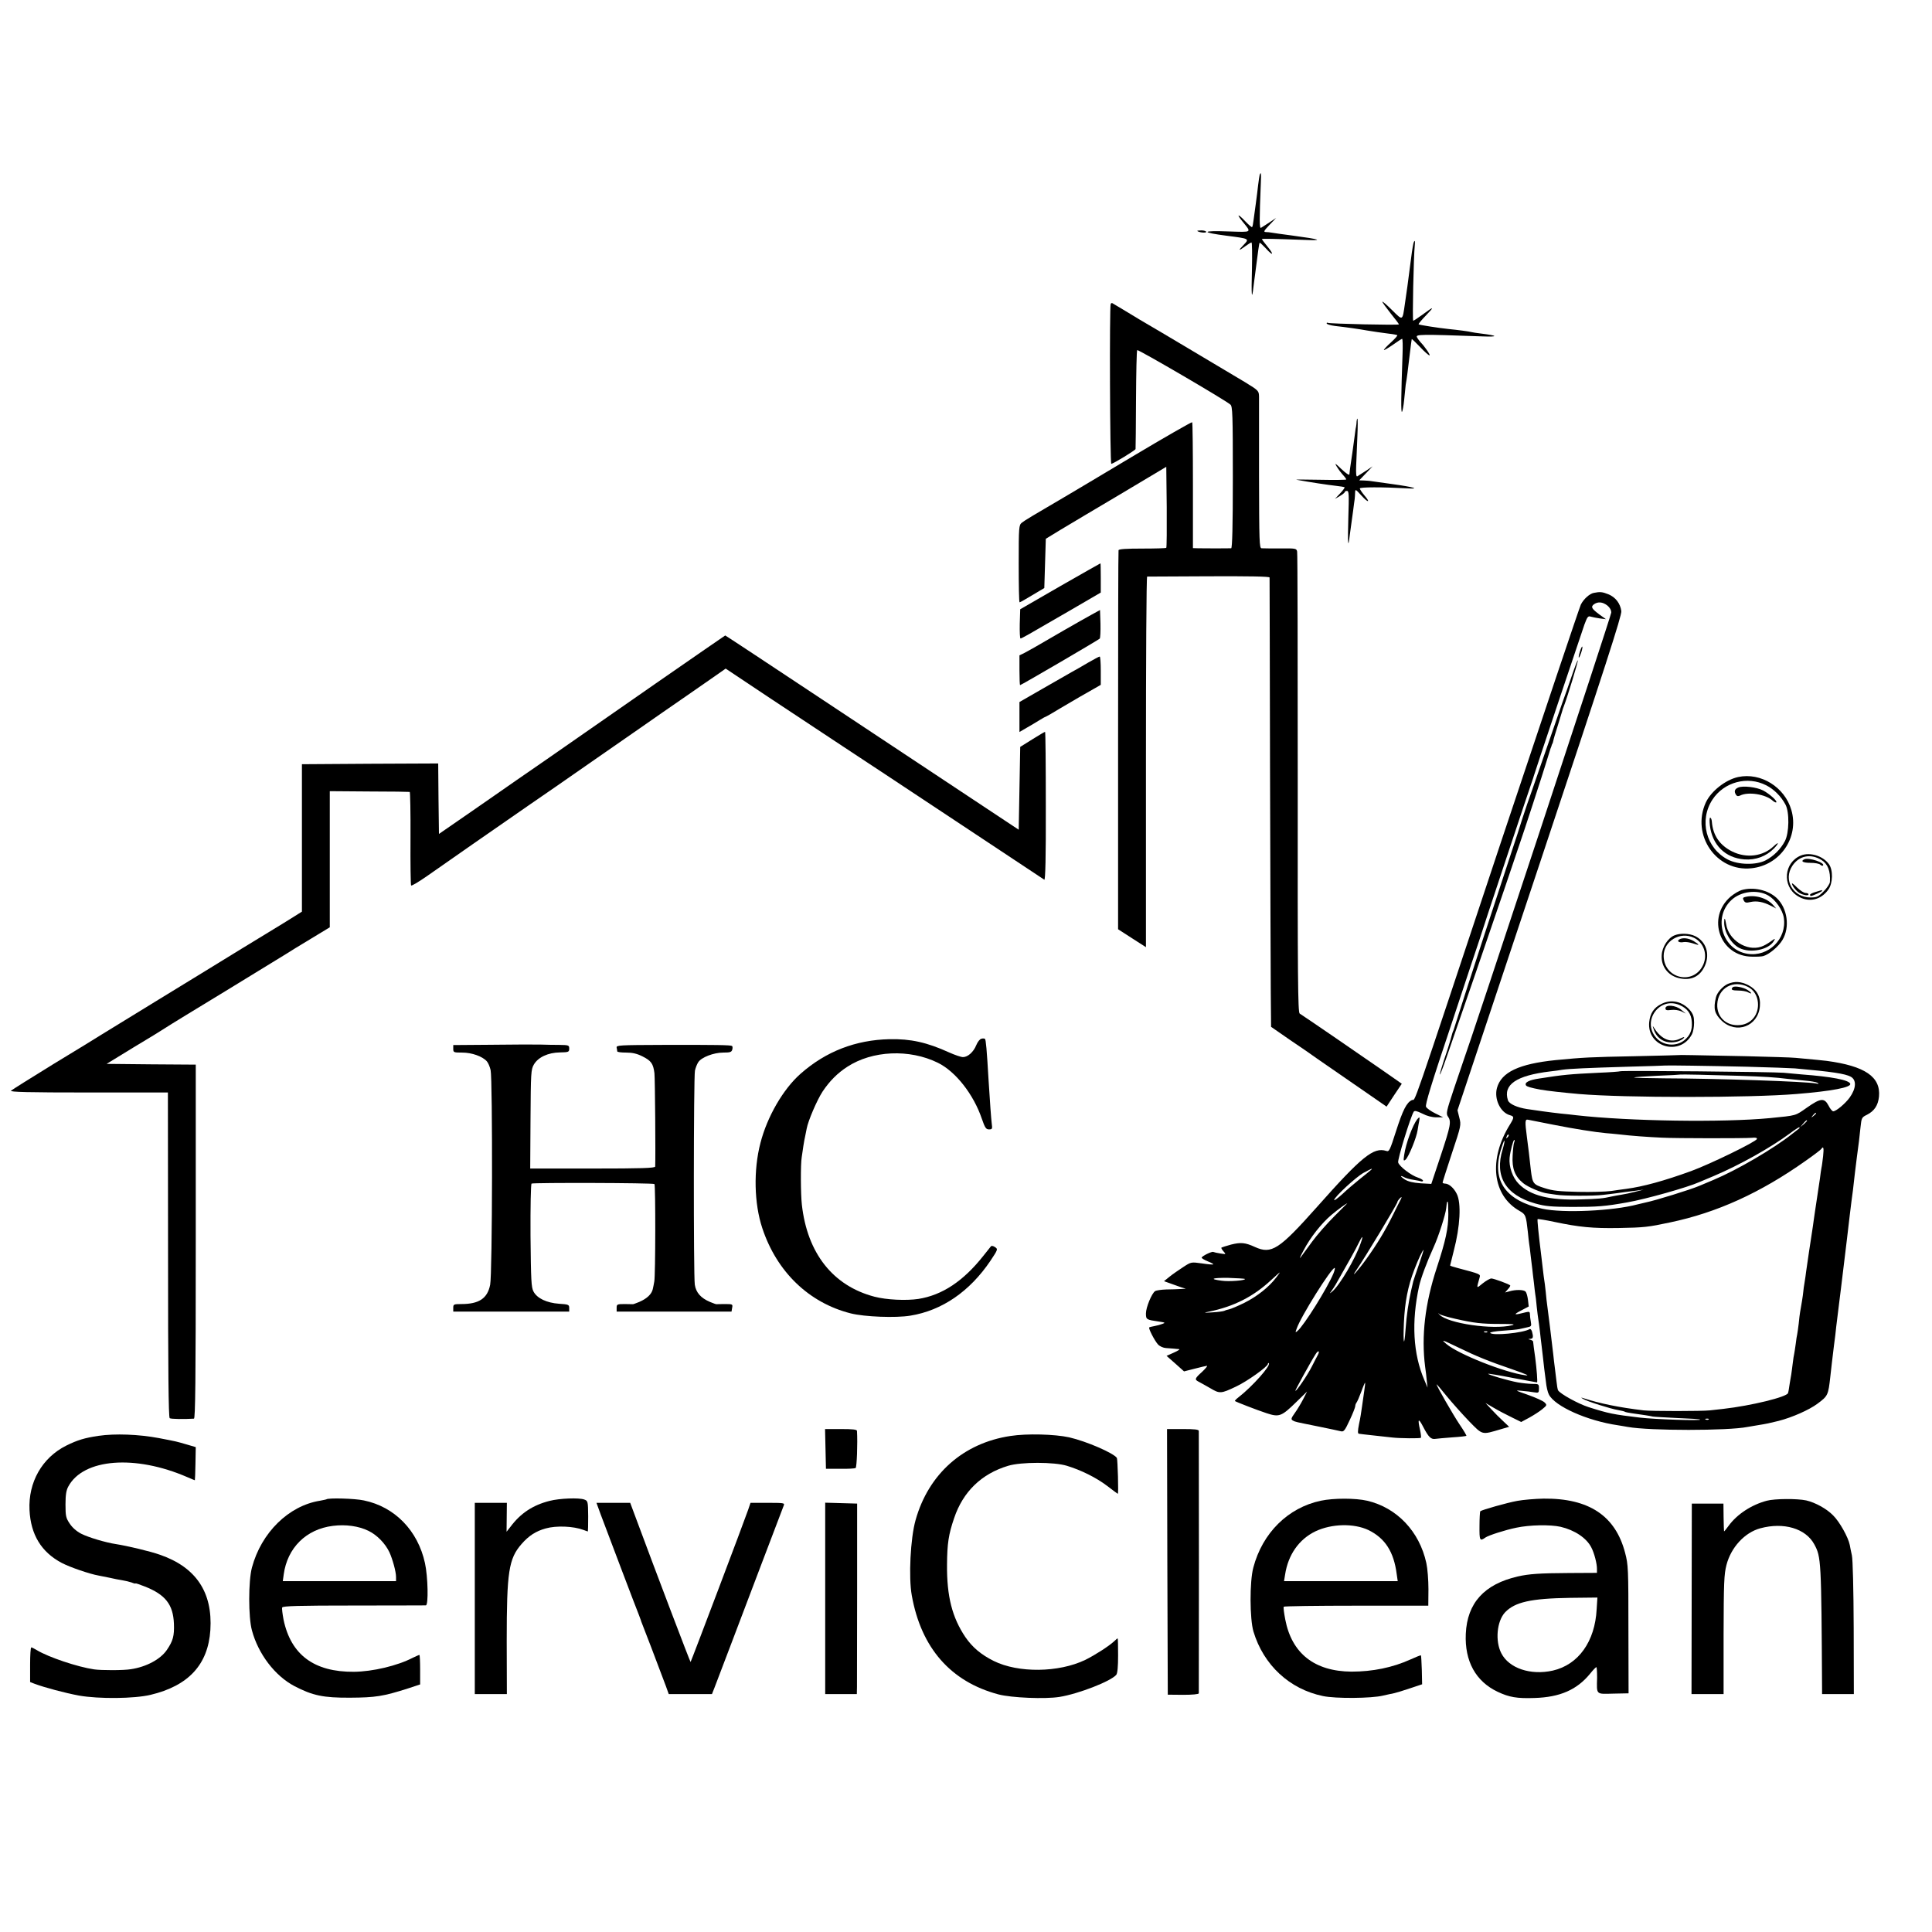 <?xml version="1.0" standalone="no"?>
<!DOCTYPE svg PUBLIC "-//W3C//DTD SVG 20010904//EN"
 "http://www.w3.org/TR/2001/REC-SVG-20010904/DTD/svg10.dtd">
<svg version="1.0" xmlns="http://www.w3.org/2000/svg"
 width="1283pt" height="1283pt" viewBox="0 0 1283 1283"
 preserveAspectRatio="xMidYMid meet">
<g transform="translate(0,1283) scale(0.1,-0.1)"
fill="#000000" stroke="none">
<path d="M8365 11668 c-2 -7 -6 -37 -10 -67 -3 -29 -10 -83 -15 -120 -5 -36
-12 -86 -15 -110 -3 -25 -7 -47 -10 -49 -2 -3 -22 14 -44 37 -51 54 -63 53
-19 -1 60 -74 66 -70 -91 -65 -185 7 -190 -6 -11 -29 147 -19 148 -19 109 -60
-39 -40 -35 -43 11 -9 19 14 37 25 41 25 4 0 5 -80 3 -177 -5 -174 -1 -217 10
-118 4 28 8 66 11 85 20 159 27 205 30 208 2 2 20 -15 41 -37 49 -55 57 -44
10 13 -20 24 -36 46 -36 48 0 4 81 2 278 -5 138 -6 116 3 -78 29 -63 8 -124
17 -135 19 -11 2 -29 4 -40 4 -16 1 -11 9 25 47 l45 47 -45 -30 c-25 -16 -50
-33 -56 -36 -11 -6 -11 53 -1 301 3 60 1 75 -8 50z"/>
<path d="M7951 11296 c12 -10 59 -15 59 -6 0 5 -14 10 -32 10 -17 0 -29 -2
-27 -4z"/>
<path d="M9386 11213 c-2 -10 -7 -36 -10 -58 -12 -92 -15 -112 -21 -160 -7
-55 -8 -63 -25 -180 -17 -118 -13 -116 -85 -45 -36 36 -65 61 -65 56 0 -5 25
-39 55 -77 30 -37 55 -70 55 -73 0 -7 -462 4 -472 10 -5 3 -8 1 -8 -4 0 -5 26
-13 58 -17 73 -8 156 -20 212 -30 33 -6 98 -15 145 -21 28 -3 52 -8 54 -10 3
-3 -16 -24 -42 -48 -26 -23 -47 -46 -47 -50 0 -4 26 11 58 33 32 23 60 41 63
41 4 0 5 -46 3 -102 -10 -282 -11 -387 -4 -383 4 3 11 40 15 82 4 43 9 87 10
98 8 44 14 94 26 195 7 58 13 106 14 108 2 2 26 -22 55 -52 29 -31 57 -56 63
-56 9 0 -31 58 -60 88 -7 8 -18 22 -23 32 -11 20 18 21 435 6 108 -4 104 5
-10 19 -27 3 -57 8 -65 10 -14 4 -89 14 -150 20 -67 7 -195 27 -199 31 -3 3
20 30 50 61 58 60 53 61 -28 1 -29 -21 -55 -38 -58 -38 -7 0 3 435 10 498 4
35 -1 43 -9 15z"/>
<path d="M7376 10812 c-9 -14 -5 -1062 4 -1062 13 0 160 90 161 98 1 4 2 152
3 329 1 177 4 325 8 328 6 6 584 -331 619 -362 14 -12 16 -65 16 -483 0 -328
-4 -470 -11 -471 -17 -1 -177 -1 -218 0 l-36 1 0 416 c0 228 -2 418 -5 420 -3
3 -183 -100 -399 -229 -217 -130 -409 -244 -426 -254 -229 -134 -289 -170
-306 -184 -20 -16 -21 -27 -21 -273 0 -141 2 -256 6 -256 3 0 41 21 85 48 l79
47 5 163 5 164 95 58 c52 31 232 139 400 238 l305 182 3 -267 c1 -146 0 -268
-3 -271 -2 -3 -74 -5 -159 -5 -105 0 -156 -3 -158 -11 -2 -6 -3 -575 -3 -1264
l0 -1253 93 -60 92 -59 0 1230 c0 676 3 1230 8 1231 4 0 188 1 410 2 262 1
402 -1 403 -8 0 -5 2 -579 3 -1275 2 -696 4 -1365 5 -1487 l2 -222 127 -88
c70 -47 150 -102 177 -122 28 -19 96 -67 152 -105 57 -39 149 -103 207 -143
l104 -72 50 76 51 76 -47 33 c-26 18 -67 47 -92 64 -94 66 -526 362 -539 369
-12 7 -14 232 -13 1527 0 836 -1 1529 -4 1541 -4 21 -9 22 -112 21 -59 0 -115
0 -124 1 -15 1 -16 40 -17 484 0 265 0 500 0 522 -1 40 -2 41 -93 97 -111 66
-610 364 -653 388 -16 9 -73 43 -125 75 -52 31 -98 59 -102 61 -4 3 -9 1 -12
-4z"/>
<path d="M9009 10033 c0 -10 -2 -27 -4 -38 -3 -11 -6 -38 -9 -60 -3 -22 -10
-71 -15 -110 -17 -115 -19 -129 -20 -145 -1 -8 -22 6 -53 35 -39 38 -47 43
-33 20 18 -29 29 -43 53 -70 6 -7 12 -16 12 -19 0 -3 -80 -4 -177 -2 -98 2
-167 2 -153 0 87 -16 213 -35 260 -40 30 -3 57 -8 59 -10 3 -2 -11 -21 -30
-41 l-34 -36 33 19 c17 10 32 22 32 26 0 4 7 8 15 8 13 0 14 -24 9 -177 -5
-177 -2 -217 10 -113 4 30 9 66 11 80 2 14 7 50 11 80 4 30 8 64 10 75 1 11 3
31 3 45 1 23 3 22 41 -20 46 -51 64 -50 20 1 -16 19 -29 39 -30 45 0 10 149
10 313 1 95 -6 43 9 -95 28 -79 11 -146 20 -150 21 -5 1 -22 2 -40 3 l-32 1
44 46 45 47 -45 -30 c-25 -16 -50 -32 -56 -36 -8 -5 -10 16 -8 71 2 42 5 130
8 195 3 64 3 117 0 117 -2 0 -4 -8 -5 -17z"/>
<path d="M7040 8937 l-265 -153 -3 -97 c-1 -53 1 -97 5 -97 9 1 38 17 327 185
l206 120 0 98 c0 53 -1 97 -2 96 -2 0 -122 -69 -268 -152z"/>
<path d="M10585 8893 c-29 -5 -69 -42 -87 -78 -8 -16 -248 -730 -533 -1585
-618 -1860 -561 -1693 -588 -1705 -36 -16 -61 -66 -107 -209 -40 -125 -45
-136 -64 -129 -84 27 -163 -37 -460 -372 -252 -283 -302 -316 -412 -266 -65
30 -95 32 -159 16 -32 -9 -61 -18 -64 -20 -2 -3 4 -14 14 -25 18 -20 18 -20
-21 -14 -21 3 -42 8 -46 10 -9 6 -78 -28 -78 -38 0 -4 18 -15 40 -24 23 -9 39
-18 37 -20 -2 -3 -36 0 -75 6 -72 10 -72 10 -124 -24 -29 -19 -70 -47 -91 -64
l-37 -30 42 -15 c24 -9 57 -20 73 -26 l30 -9 -35 -2 c-19 -1 -62 -3 -95 -3
-33 -1 -66 -6 -74 -11 -22 -14 -61 -108 -61 -148 0 -41 3 -42 85 -54 42 -6 46
-8 26 -15 -12 -5 -37 -12 -54 -15 -17 -3 -33 -7 -35 -9 -7 -6 36 -89 58 -113
12 -13 35 -23 53 -24 18 -1 41 -3 52 -4 11 -1 27 -3 35 -3 8 -1 -7 -11 -34
-23 l-49 -22 58 -51 58 -52 71 18 c39 10 76 19 81 19 6 0 -9 -18 -32 -40 -49
-44 -51 -51 -24 -65 11 -6 46 -25 77 -43 64 -38 71 -38 172 10 73 34 212 133
212 151 0 5 3 8 6 4 15 -15 -110 -155 -200 -225 -16 -12 -27 -24 -25 -26 8 -6
144 -59 211 -81 83 -27 98 -22 198 76 l70 68 -26 -51 c-14 -27 -39 -69 -55
-91 -25 -35 -27 -42 -14 -50 18 -10 12 -8 175 -41 69 -14 134 -28 146 -31 18
-4 26 7 57 74 21 44 37 86 37 93 0 8 4 18 8 23 5 6 19 38 32 73 12 34 24 61
25 60 2 -2 -1 -26 -5 -53 -4 -28 -11 -75 -15 -105 -4 -30 -12 -83 -20 -117 -9
-46 -9 -63 -1 -64 6 -1 20 -3 31 -4 11 -1 52 -6 90 -10 39 -4 83 -9 100 -11
50 -6 185 -7 191 -2 2 3 0 25 -5 49 -18 78 -12 86 20 24 36 -69 52 -85 82 -80
12 2 62 6 112 10 49 3 91 8 93 10 2 2 -18 36 -46 77 -44 66 -152 254 -152 265
0 3 30 -32 66 -77 37 -45 104 -120 149 -167 93 -95 83 -92 212 -54 l55 16 -38
36 c-22 20 -57 55 -79 79 l-40 43 55 -32 c30 -18 84 -46 119 -63 l63 -31 54
29 c29 16 68 41 86 56 32 26 32 28 15 45 -10 10 -59 32 -110 50 -86 30 -89 32
-42 27 28 -2 65 -7 83 -10 30 -5 32 -3 32 26 0 29 -2 30 -44 30 -24 0 -68 5
-97 10 -65 12 -201 52 -196 57 2 2 75 -10 161 -27 87 -16 160 -30 163 -30 5 0
-2 88 -12 165 -6 40 -13 94 -14 107 -1 3 -9 9 -18 11 -17 4 -17 5 0 6 18 1 21
12 11 48 -4 13 -11 20 -16 17 -41 -26 -250 -46 -262 -25 -3 4 34 11 82 14 48
3 98 8 112 11 14 3 38 8 54 12 25 5 27 9 22 36 -3 17 -6 39 -6 50 0 17 -5 19
-26 14 -80 -21 -89 -18 -35 10 l53 28 -5 44 c-3 24 -10 49 -16 55 -13 13 -65
14 -106 2 l-30 -8 19 22 c11 11 17 23 15 25 -8 9 -110 46 -125 46 -9 0 -34
-14 -57 -32 -44 -36 -43 -39 -21 39 6 22 7 22 -148 63 -27 7 -48 14 -48 16 0
2 11 46 24 97 43 163 51 318 20 379 -19 39 -52 67 -76 68 -10 0 -18 3 -18 7 0
4 28 92 62 195 61 183 62 187 49 236 l-12 49 546 1639 c437 1312 545 1646 542
1676 -7 51 -39 93 -87 112 -40 16 -55 17 -95 9z m89 -84 c16 -13 26 -30 26
-47 0 -19 -933 -2846 -987 -2992 -3 -8 -30 -87 -59 -174 -48 -144 -52 -161
-39 -180 24 -33 19 -60 -47 -259 l-63 -189 -72 4 c-50 4 -81 11 -105 26 -33
22 -32 30 2 12 10 -5 36 -12 57 -15 21 -3 44 -8 51 -10 6 -2 12 0 12 5 0 4
-15 14 -34 20 -45 14 -123 74 -131 100 -6 18 82 303 103 337 6 9 20 6 57 -12
30 -16 65 -25 94 -25 l45 0 -52 26 c-29 14 -57 34 -62 44 -7 13 35 151 171
556 98 297 181 546 184 554 6 24 345 1043 352 1060 3 8 7 20 8 25 4 17 315
945 337 1008 19 51 24 58 42 52 12 -3 39 -9 61 -12 l40 -5 -42 30 c-54 40 -60
52 -38 69 27 19 58 16 89 -8z m-1569 -3748 c-6 -5 -39 -33 -75 -61 -36 -29
-89 -74 -117 -101 -29 -26 -53 -44 -53 -38 0 19 146 154 196 181 54 29 62 32
49 19z m196 -198 c-5 -10 -29 -56 -51 -102 -52 -105 -105 -193 -178 -294 -53
-74 -108 -135 -65 -72 62 91 273 441 273 453 0 8 21 32 27 32 2 0 -1 -8 -6
-17z m317 -96 c0 -94 -17 -174 -77 -357 -78 -238 -103 -452 -77 -656 4 -27 9
-69 11 -94 l5 -45 -21 50 c-75 173 -87 386 -35 624 12 54 51 159 97 260 31 67
79 216 83 258 5 44 5 43 10 43 2 0 4 -38 4 -83z m-757 -14 c-49 -49 -115 -124
-147 -168 -32 -44 -67 -92 -77 -105 -10 -14 -2 7 19 45 45 87 120 182 187 238
43 36 95 74 104 76 1 1 -38 -38 -86 -86z m175 -179 c-36 -104 -139 -278 -188
-320 -18 -15 -20 -16 -9 -1 7 9 21 30 30 45 94 165 133 234 152 274 27 56 35
57 15 2z m387 -141 c-19 -54 -36 -105 -38 -113 -2 -8 -8 -35 -14 -60 -18 -82
-30 -161 -37 -258 -9 -127 -17 -96 -11 43 6 137 26 242 70 356 25 66 55 129
61 129 1 0 -13 -44 -31 -97z m-568 -60 c-42 -100 -196 -346 -239 -382 -14 -12
-15 -10 -5 16 27 80 230 403 252 403 4 0 0 -17 -8 -37z m-381 -28 c-47 -62
-127 -125 -209 -166 -44 -22 -90 -41 -103 -44 -12 -2 -27 -7 -32 -10 -6 -3
-41 -8 -78 -10 -62 -4 -63 -3 -22 5 165 34 294 100 412 210 29 27 54 49 56 50
2 0 -9 -16 -24 -35z m-207 -8 c9 -10 -105 -19 -153 -12 -87 11 -66 20 42 19
58 -2 108 -5 111 -7z m1398 -265 c124 -28 173 -34 300 -34 83 0 102 -2 75 -9
-125 -31 -424 12 -480 70 -13 13 -13 14 0 4 8 -6 56 -20 105 -31z m212 -88
c-3 -3 -12 -4 -19 -1 -8 3 -5 6 6 6 11 1 17 -2 13 -5z m-187 -105 c115 -56
196 -89 360 -145 85 -30 111 -41 80 -37 -137 18 -447 141 -525 208 -37 32 -34
31 85 -26z m-938 -46 c-6 -10 -23 -44 -40 -77 -29 -58 -104 -168 -110 -162 -2
3 101 191 135 244 17 27 29 23 15 -5z"/>
<path d="M10492 8503 c-15 -48 -8 -55 8 -8 7 20 10 38 8 41 -3 2 -10 -13 -16
-33z"/>
<path d="M10438 8342 c-20 -59 -49 -141 -64 -182 -14 -41 -57 -165 -95 -275
-38 -110 -85 -245 -104 -300 -20 -55 -49 -140 -65 -190 -15 -49 -48 -151 -73
-225 -63 -189 -320 -977 -352 -1080 -15 -47 -29 -92 -32 -100 -8 -18 -7 -15
-22 -70 -7 -25 -26 -85 -43 -133 -16 -49 -28 -91 -26 -93 3 -2 34 83 70 189
36 105 112 325 168 487 56 162 143 419 195 570 51 151 95 282 98 290 20 55
158 479 176 540 13 41 25 82 28 90 4 8 7 18 8 23 2 4 3 8 5 10 1 1 3 9 5 17 1
8 15 56 31 105 15 50 28 92 29 95 0 3 6 19 12 35 22 57 95 296 91 300 -2 2
-20 -44 -40 -103z"/>
<path d="M9412 5398 c-31 -40 -76 -161 -87 -237 -6 -39 -5 -43 9 -32 20 17 73
146 80 196 4 23 8 51 11 63 4 25 2 27 -13 10z"/>
<path d="M7245 8746 c-57 -31 -299 -170 -375 -215 -19 -11 -50 -28 -67 -37
l-33 -16 0 -99 c0 -55 2 -99 4 -99 7 0 519 299 529 309 4 4 6 49 5 99 l-3 91
-60 -33z"/>
<path d="M4357 8293 c-790 -550 -829 -577 -927 -644 -52 -36 -189 -132 -305
-212 l-210 -145 -3 234 -2 234 -453 -2 -452 -3 0 -489 0 -490 -51 -32 c-29
-18 -66 -41 -82 -51 -17 -10 -138 -84 -269 -164 -131 -81 -380 -233 -553 -339
-173 -106 -340 -208 -370 -227 -30 -19 -176 -109 -325 -199 -148 -91 -275
-171 -282 -177 -9 -9 112 -12 515 -12 l527 0 1 -1078 c0 -767 3 -1080 11
-1085 9 -6 96 -7 161 -3 9 1 12 243 12 1176 l0 1175 -296 2 -296 3 178 109
c99 59 195 118 214 131 19 13 199 123 400 245 201 123 381 233 400 245 19 13
92 57 163 100 l127 77 0 452 0 452 262 -2 c145 0 266 -2 269 -3 3 0 6 -139 5
-307 -1 -168 1 -310 4 -314 3 -5 51 24 107 63 93 66 489 341 687 478 45 30
245 169 446 309 201 139 394 274 430 299 66 45 231 160 352 244 l67 47 303
-202 c167 -110 380 -251 473 -313 94 -61 431 -285 750 -496 319 -212 585 -388
590 -391 7 -5 11 151 10 488 0 272 -2 494 -5 494 -3 0 -42 -23 -85 -50 l-80
-50 -5 -275 -5 -275 -335 222 c-184 122 -622 412 -973 645 -351 233 -639 423
-641 423 -1 0 -208 -143 -459 -317z"/>
<path d="M7225 8429 c-38 -23 -88 -51 -110 -63 -22 -13 -109 -62 -192 -110
l-153 -88 0 -99 0 -100 48 28 c26 15 64 37 84 50 21 13 39 23 42 23 2 0 44 24
93 54 49 29 109 64 133 78 25 14 66 38 93 53 l47 27 0 94 c0 52 -3 94 -7 94
-5 0 -39 -19 -78 -41z"/>
<path d="M11543 7670 c-84 -18 -180 -94 -215 -169 -99 -217 71 -462 303 -437
191 20 318 205 265 387 -44 152 -203 251 -353 219z m186 -55 c50 -25 99 -73
128 -128 27 -50 25 -189 -4 -243 -28 -53 -74 -99 -127 -127 -63 -33 -183 -31
-252 5 -145 76 -192 260 -102 398 77 117 232 159 357 95z"/>
<path d="M11543 7600 c-24 -10 -29 -26 -14 -49 6 -9 14 -10 27 -4 53 27 169 9
216 -34 10 -9 21 -14 24 -11 8 9 -46 57 -88 79 -43 22 -134 33 -165 19z"/>
<path d="M11355 7348 c16 -130 102 -215 228 -225 76 -6 146 20 198 73 35 37
33 48 -4 13 -70 -66 -179 -80 -273 -34 -83 41 -129 107 -136 199 -1 14 -6 26
-11 26 -5 0 -5 -24 -2 -52z"/>
<path d="M11960 7149 c-114 -46 -127 -203 -23 -269 72 -46 155 -28 205 43 30
42 32 130 3 169 -39 54 -125 81 -185 57z m136 -30 c42 -26 61 -74 56 -146 -1
-13 -20 -41 -42 -63 -35 -35 -45 -40 -87 -40 -116 0 -183 117 -120 211 45 67
121 82 193 38z"/>
<path d="M11983 7124 c-29 -13 -10 -24 40 -24 29 0 58 -5 65 -12 6 -6 14 -9
18 -6 17 18 -93 55 -123 42z"/>
<path d="M11900 6963 c0 -15 30 -53 51 -64 29 -15 59 -19 59 -8 0 5 -9 9 -20
9 -10 0 -35 16 -55 35 -19 20 -35 32 -35 28z"/>
<path d="M12058 6907 c-21 -6 -38 -14 -38 -19 0 -4 2 -8 5 -8 12 0 75 29 75
34 0 4 -1 5 -2 5 -2 -1 -20 -6 -40 -12z"/>
<path d="M11565 6919 c-17 -5 -49 -24 -72 -43 -163 -140 -71 -398 142 -399 33
-1 67 1 75 4 39 11 102 64 127 107 51 85 33 212 -39 279 -57 53 -155 75 -233
52z m178 -36 c48 -28 95 -96 103 -148 21 -140 -102 -261 -241 -239 -167 26
-232 241 -107 357 61 58 173 72 245 30z"/>
<path d="M11588 6873 c-14 -3 -16 -9 -8 -23 8 -15 16 -17 45 -10 40 9 85 1
135 -25 l35 -18 -20 23 c-43 48 -122 70 -187 53z"/>
<path d="M11450 6703 c0 -63 46 -140 100 -168 74 -38 199 -12 231 48 10 17 7
16 -22 -5 -19 -14 -47 -30 -64 -35 -96 -32 -216 45 -232 149 -7 44 -13 49 -13
11z"/>
<path d="M11121 6619 c-44 -17 -83 -77 -86 -132 -5 -73 40 -134 112 -152 81
-20 143 9 175 82 35 79 7 162 -66 197 -38 18 -98 20 -135 5z m129 -17 c64 -32
91 -109 61 -178 -62 -139 -261 -95 -263 57 -1 100 109 166 202 121z"/>
<path d="M11151 6591 c-18 -12 1 -23 31 -17 13 2 40 -2 61 -9 46 -16 47 -11 5
15 -35 21 -74 25 -97 11z"/>
<path d="M11474 6296 c-34 -15 -72 -58 -79 -90 -18 -75 -9 -108 38 -154 97
-92 242 -38 254 95 6 65 -20 111 -77 141 -50 25 -91 27 -136 8z m134 -20 c38
-19 62 -58 66 -103 7 -79 -42 -142 -117 -150 -90 -10 -157 51 -153 138 5 108
107 165 204 115z"/>
<path d="M11507 6274 c-16 -16 -5 -22 37 -22 24 0 54 -5 65 -12 29 -15 26 -4
-4 16 -28 18 -87 29 -98 18z"/>
<path d="M11031 6162 c-48 -24 -73 -62 -79 -120 -16 -166 206 -229 284 -80 8
15 14 49 14 77 0 39 -6 56 -26 81 -51 60 -126 77 -193 42z m122 -6 c52 -22 79
-58 82 -113 4 -54 -12 -91 -51 -122 -56 -44 -142 -35 -188 20 -93 110 25 272
157 215z"/>
<path d="M11060 6134 c0 -12 8 -15 37 -11 22 3 50 -1 68 -9 l30 -15 -30 25
c-36 31 -105 37 -105 10z"/>
<path d="M10983 5991 c24 -67 86 -97 159 -77 15 5 32 14 39 22 8 10 3 9 -21
-2 -64 -33 -128 -7 -177 72 -9 15 -9 11 0 -15z"/>
<path d="M6517 5932 c-10 -2 -25 -21 -34 -43 -18 -45 -56 -79 -88 -79 -13 0
-54 14 -92 31 -147 67 -256 91 -396 88 -225 -5 -422 -81 -590 -229 -116 -102
-222 -285 -267 -460 -47 -180 -42 -402 12 -565 96 -291 310 -497 588 -567 92
-23 299 -31 395 -15 211 34 395 161 532 364 50 75 51 78 31 91 -11 8 -23 10
-27 6 -4 -5 -27 -34 -51 -64 -133 -168 -273 -261 -432 -286 -81 -12 -211 -6
-291 15 -275 72 -446 288 -482 611 -8 71 -9 268 -1 315 2 17 8 50 11 75 4 25
9 54 12 65 2 11 7 34 10 50 9 51 69 191 106 247 47 70 99 122 164 164 166 108
412 119 600 27 119 -58 238 -210 293 -372 21 -61 28 -71 48 -71 21 0 23 4 18
38 -4 32 -12 142 -21 287 -12 207 -18 271 -24 276 -3 3 -14 4 -24 1z"/>
<path d="M3278 5892 l-268 -2 0 -25 c0 -24 3 -25 60 -25 63 0 134 -25 163 -58
9 -10 20 -36 25 -58 14 -63 12 -1356 -3 -1426 -18 -91 -74 -128 -192 -128 -50
0 -53 -2 -53 -25 l0 -25 385 0 385 0 0 24 c0 22 -5 24 -67 28 -83 6 -146 36
-170 81 -15 28 -17 72 -20 372 -1 187 2 342 7 345 12 7 808 5 816 -3 8 -7 7
-610 -1 -647 -2 -14 -7 -37 -10 -51 -8 -34 -39 -63 -90 -85 -22 -9 -41 -16
-42 -15 -2 0 -27 1 -55 1 -50 0 -53 -2 -53 -25 l0 -25 381 0 382 0 4 25 c5 24
3 25 -48 25 -30 0 -55 -1 -56 -1 -2 -1 -21 6 -43 15 -61 26 -93 62 -101 115
-9 62 -8 1378 1 1421 4 19 14 44 22 56 21 33 103 64 166 64 46 0 55 3 60 20 3
11 2 22 -2 24 -10 6 -102 8 -458 7 -291 -1 -311 -2 -308 -18 2 -10 4 -21 4
-25 1 -5 27 -8 59 -8 42 0 72 -7 108 -25 58 -29 72 -48 80 -112 4 -37 8 -550
5 -620 -1 -10 -91 -13 -415 -13 l-415 0 2 328 c2 308 3 329 22 362 28 49 95
80 173 81 58 1 62 3 62 25 0 23 -3 24 -67 25 -38 0 -90 1 -118 2 -27 1 -170 1
-317 -1z"/>
<path d="M11167 5824 c-1 -1 -139 -4 -307 -8 -308 -6 -341 -8 -530 -26 -243
-25 -360 -80 -389 -185 -20 -73 23 -164 87 -181 28 -8 28 -15 -1 -62 -144
-232 -117 -472 65 -574 40 -23 42 -30 54 -138 3 -36 8 -72 9 -80 2 -8 6 -44
10 -80 4 -36 9 -76 11 -90 1 -14 6 -52 10 -85 3 -33 8 -68 9 -77 2 -9 7 -48
10 -85 4 -37 9 -76 11 -87 2 -10 6 -44 10 -75 3 -31 8 -69 10 -86 2 -16 6 -55
10 -85 3 -30 7 -66 9 -80 2 -14 7 -52 11 -85 3 -33 12 -72 20 -86 40 -78 253
-174 459 -204 22 -4 51 -8 65 -11 144 -26 667 -26 795 0 11 2 40 7 65 11 68
11 75 13 141 29 90 23 203 73 258 114 70 52 72 56 86 182 7 68 12 103 24 205
6 44 13 100 15 125 5 43 10 80 21 170 3 22 7 58 10 80 8 65 13 104 40 330 14
118 27 231 30 251 3 20 7 54 10 75 9 81 16 141 26 219 14 105 16 118 24 197 7
65 8 68 43 85 49 25 74 62 80 121 12 131 -93 203 -348 237 -23 3 -74 8 -205
20 -27 3 -176 7 -330 11 -154 3 -313 6 -353 7 -41 1 -74 1 -75 1z m438 -78
c149 -4 290 -9 315 -11 248 -22 332 -35 370 -55 40 -21 37 -78 -7 -139 -29
-40 -90 -91 -109 -91 -6 0 -21 17 -31 38 -28 53 -53 50 -143 -13 -80 -56 -66
-52 -245 -70 -311 -30 -934 -21 -1288 19 -23 3 -69 8 -102 11 -33 4 -87 10
-120 15 -33 5 -80 12 -104 15 -66 10 -119 34 -127 58 -34 104 55 165 281 192
28 3 64 8 80 11 49 7 165 12 430 20 138 4 251 7 252 8 3 2 287 -2 548 -8z
m455 -310 c0 -2 -8 -10 -17 -17 -16 -13 -17 -12 -4 4 13 16 21 21 21 13z
m-1745 -75 c141 -28 282 -50 350 -56 17 -1 55 -5 85 -8 83 -10 198 -18 286
-22 101 -5 547 -5 597 -1 25 3 37 0 34 -8 -5 -18 -311 -167 -437 -213 -179
-65 -318 -103 -430 -118 -19 -2 -64 -9 -100 -14 -36 -5 -135 -8 -220 -6 -125
3 -168 7 -223 25 -76 24 -80 30 -91 120 -10 94 -16 142 -26 218 -14 106 -13
121 8 116 9 -2 85 -17 167 -33z m1685 26 c0 -2 -10 -12 -22 -23 l-23 -19 19
23 c18 21 26 27 26 19z m-51 -50 c-2 -1 -24 -19 -49 -38 -120 -96 -365 -239
-520 -304 -36 -15 -78 -33 -95 -40 -61 -26 -295 -98 -355 -110 -8 -2 -33 -8
-55 -13 -164 -44 -496 -59 -633 -29 -241 53 -335 183 -277 385 10 34 21 65 25
67 4 3 -1 -23 -11 -57 -56 -179 19 -304 216 -360 68 -19 105 -22 245 -23 168
0 220 4 365 30 126 22 402 100 480 135 11 5 54 23 95 40 172 73 376 187 506
283 32 24 61 43 63 41 2 -2 2 -5 0 -7z m-1938 -60 c-10 -9 -11 -8 -5 6 3 10 9
15 12 12 3 -3 0 -11 -7 -18z m44 -34 c-4 -10 -8 -49 -10 -88 -5 -85 15 -137
70 -182 33 -27 123 -65 165 -69 8 -1 33 -5 55 -8 46 -8 250 -9 310 -1 22 2 63
8 90 11 28 4 57 8 65 9 8 1 38 5 65 8 l50 7 -55 -14 c-30 -8 -73 -17 -94 -20
-21 -4 -48 -8 -60 -11 -61 -14 -92 -17 -211 -20 -205 -7 -332 25 -409 103 -41
41 -67 115 -61 174 5 46 24 118 31 118 4 0 3 -8 -1 -17z m2052 -90 c-4 -32 -8
-67 -11 -78 -2 -11 -7 -42 -10 -70 -4 -27 -13 -90 -21 -140 -7 -49 -17 -110
-20 -135 -3 -25 -8 -56 -10 -70 -8 -49 -37 -245 -41 -275 -2 -16 -6 -48 -10
-70 -4 -22 -8 -51 -9 -65 -2 -23 -12 -85 -21 -134 -2 -10 -6 -44 -9 -75 -4
-31 -8 -63 -10 -71 -2 -8 -7 -37 -10 -65 -4 -27 -8 -57 -10 -65 -2 -8 -7 -37
-10 -65 -3 -27 -8 -61 -10 -75 -3 -14 -7 -43 -11 -65 -3 -22 -7 -47 -10 -56
-7 -26 -245 -84 -429 -105 -33 -4 -73 -8 -90 -10 -52 -6 -388 -6 -440 0 -161
19 -293 46 -400 81 -18 6 -18 5 -2 -5 23 -15 186 -67 233 -74 20 -4 40 -8 44
-11 4 -3 25 -7 46 -10 77 -11 119 -17 139 -22 11 -2 85 -6 165 -10 80 -3 147
-7 150 -10 10 -9 -299 1 -400 13 -177 21 -207 27 -342 70 -68 22 -186 87 -201
111 -3 4 -8 33 -11 63 -4 30 -9 71 -11 90 -3 19 -7 58 -10 85 -9 81 -36 298
-40 325 -2 14 -7 54 -10 90 -4 36 -8 72 -10 80 -1 8 -6 40 -9 70 -4 30 -8 69
-10 85 -20 160 -28 246 -25 249 2 2 54 -6 114 -19 162 -34 252 -43 425 -40
167 3 195 6 340 37 311 65 600 196 902 410 53 37 100 73 103 78 14 22 18 7 12
-47z m-760 -1749 c-3 -3 -12 -4 -19 -1 -8 3 -5 6 6 6 11 1 17 -2 13 -5z"/>
<path d="M10759 5716 c-2 -2 -67 -7 -144 -10 -188 -9 -234 -13 -392 -38 -70
-10 -101 -27 -89 -46 5 -8 32 -16 96 -28 43 -8 154 -20 255 -29 305 -26 1133
-26 1445 0 234 19 365 44 357 68 -8 25 -123 47 -322 62 -33 3 -87 8 -120 11
-66 6 -1080 16 -1086 10z m786 -30 c181 -6 240 -10 330 -21 22 -2 72 -7 110
-11 39 -3 77 -10 85 -15 11 -7 8 -8 -10 -4 -67 13 -661 33 -1004 34 -115 1
-207 3 -205 6 3 2 72 7 154 11 83 3 151 7 152 8 3 2 195 -2 388 -8z"/>
<path d="M5482 3208 l3 -132 93 0 c52 -1 98 2 104 5 8 5 14 166 9 247 -1 9
-29 12 -106 12 l-106 0 3 -132z"/>
<path d="M7752 2458 l3 -882 102 -1 c62 0 103 4 104 10 1 13 1 1726 0 1743 -1
9 -29 12 -106 12 l-105 0 2 -882z"/>
<path d="M655 3295 c-94 -14 -140 -28 -215 -65 -160 -80 -253 -243 -244 -428
8 -163 78 -279 214 -351 55 -29 187 -74 245 -84 17 -3 50 -10 75 -15 25 -6 61
-13 81 -16 20 -3 48 -10 63 -15 14 -6 26 -9 26 -6 0 2 27 -7 60 -20 138 -54
190 -120 195 -248 3 -81 -6 -114 -47 -174 -42 -62 -137 -113 -240 -128 -47 -8
-195 -8 -243 -1 -110 16 -303 81 -379 127 -17 10 -34 19 -38 19 -5 0 -8 -52
-8 -115 l0 -115 28 -11 c66 -25 205 -62 297 -79 131 -23 366 -21 475 5 252 60
382 201 397 430 16 251 -95 417 -334 500 -64 23 -217 59 -293 71 -67 10 -182
44 -231 69 -31 16 -59 41 -76 67 -25 37 -28 50 -28 127 0 64 5 95 19 120 100
185 443 212 789 62 27 -12 50 -21 51 -21 1 0 3 49 4 110 l2 110 -58 17 c-76
22 -63 19 -187 43 -133 25 -291 31 -400 15z"/>
<path d="M6710 3294 c-313 -47 -544 -252 -630 -559 -34 -120 -47 -380 -25
-500 62 -349 259 -573 575 -657 87 -23 310 -32 405 -17 126 20 342 104 378
147 8 10 12 54 12 129 0 62 -1 113 -3 113 -2 0 -13 -9 -25 -21 -35 -32 -127
-91 -190 -122 -177 -85 -445 -88 -608 -7 -84 42 -141 90 -188 158 -88 131
-124 271 -122 482 1 139 10 200 47 308 59 176 182 295 359 348 85 26 306 26
390 0 95 -29 194 -78 268 -134 37 -29 69 -52 70 -52 6 0 -1 228 -6 238 -21 32
-200 110 -317 137 -96 21 -281 26 -390 9z"/>
<path d="M2167 2873 c-2 -1 -21 -5 -42 -9 -208 -33 -390 -212 -452 -444 -24
-90 -24 -330 0 -417 42 -157 153 -302 282 -370 121 -63 192 -78 370 -77 169 1
220 9 383 61 l82 27 0 98 c0 54 -2 98 -5 98 -3 0 -23 -9 -44 -19 -102 -53
-267 -92 -391 -93 -263 -2 -418 112 -467 346 -7 38 -12 75 -9 81 3 10 114 13
473 13 257 0 474 1 481 1 18 1 14 191 -6 281 -47 216 -201 374 -406 416 -58
13 -239 18 -249 7z m280 -209 c56 -27 111 -83 139 -142 21 -46 44 -129 44
-164 l0 -28 -376 0 -376 0 6 44 c24 177 149 301 326 323 85 11 172 -1 237 -33z"/>
<path d="M3650 2863 c-111 -28 -193 -82 -260 -172 l-26 -33 1 96 1 96 -106 0
-107 0 0 -635 0 -635 106 0 107 0 -1 353 c0 459 13 546 99 644 48 55 95 85
160 103 71 20 185 15 251 -10 15 -6 27 -10 29 -10 1 0 2 46 2 101 -1 99 -2
102 -26 111 -34 13 -165 8 -230 -9z"/>
<path d="M8771 2864 c-217 -46 -387 -213 -448 -444 -25 -93 -24 -341 1 -425
67 -222 239 -382 461 -428 83 -18 324 -16 400 3 28 6 61 14 74 16 13 3 60 17
104 32 l81 27 -2 95 c-2 52 -4 95 -6 97 -1 2 -32 -10 -69 -27 -119 -54 -252
-81 -392 -81 -246 2 -397 121 -440 347 -8 42 -13 79 -10 84 2 4 220 7 482 7
l478 0 1 109 c0 61 -6 138 -14 174 -46 211 -196 368 -393 414 -78 18 -223 18
-308 0z m317 -195 c110 -54 168 -144 187 -291 l7 -48 -377 0 -378 0 7 43 c20
132 92 235 202 288 108 51 255 54 352 8z"/>
<path d="M10076 2863 c-67 -12 -236 -60 -246 -69 -2 -3 -5 -47 -5 -98 -1 -97
2 -103 40 -76 20 14 131 50 205 65 89 19 226 21 293 6 94 -22 172 -74 204
-136 20 -37 39 -111 38 -145 l0 -25 -185 -1 c-194 -1 -267 -6 -341 -23 -222
-51 -336 -176 -345 -381 -8 -182 66 -316 212 -385 76 -36 128 -45 244 -41 169
5 282 54 370 162 19 24 38 43 41 43 3 1 5 -32 5 -71 -3 -115 -9 -108 108 -105
l101 2 -1 425 c0 402 -1 429 -22 508 -64 246 -240 363 -541 360 -58 -1 -137
-8 -175 -15z m527 -720 c-11 -214 -121 -368 -291 -407 -147 -33 -291 15 -342
115 -42 81 -30 213 25 272 65 68 171 92 431 96 l182 2 -5 -78z"/>
<path d="M11733 2864 c-102 -27 -198 -90 -254 -167 -16 -22 -29 -38 -30 -36
-1 2 -2 45 -3 94 l-1 90 -105 0 -105 0 -1 -632 -1 -633 107 0 106 0 0 393 c1
349 3 401 19 464 30 117 121 216 225 244 155 42 301 -1 358 -106 46 -85 47
-102 52 -967 l0 -28 105 0 106 0 -1 439 c-1 256 -6 456 -12 482 -5 24 -12 55
-14 69 -10 51 -68 155 -111 197 -43 44 -118 85 -178 99 -60 13 -210 12 -262
-2z"/>
<path d="M3989 2773 c39 -104 238 -630 254 -668 6 -16 12 -32 13 -35 0 -3 4
-12 7 -20 6 -13 102 -265 159 -417 l19 -53 144 0 143 0 17 43 c9 23 61 159
115 302 83 221 324 852 345 908 7 16 -2 17 -107 17 l-114 0 -16 -47 c-20 -60
-378 -1006 -382 -1010 -2 -3 -228 591 -370 974 l-31 83 -112 0 -112 0 28 -77z"/>
<path d="M5480 2215 l0 -635 105 0 105 0 1 48 c0 26 1 310 1 632 l0 585 -106
3 -106 3 0 -636z"/>
</g>
</svg>
